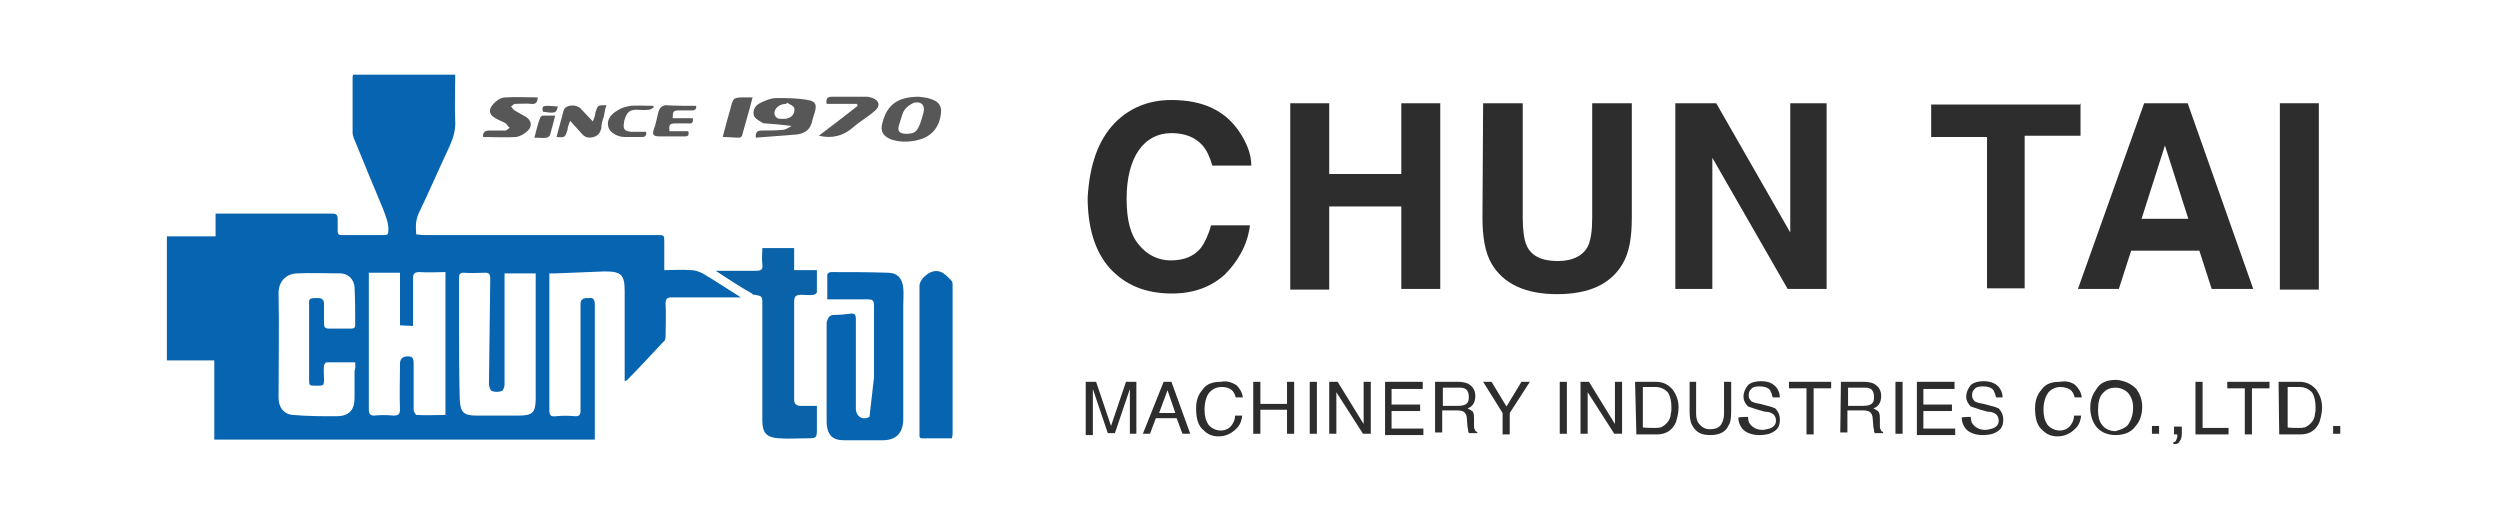 <?xml version="1.0" encoding="utf-8"?>
<!-- Generator: Adobe Illustrator 25.4.1, SVG Export Plug-In . SVG Version: 6.00 Build 0)  -->
<svg version="1.1" id="圖層_1" xmlns="http://www.w3.org/2000/svg" xmlns:xlink="http://www.w3.org/1999/xlink" x="0px" y="0px"
	 viewBox="0 0 385 80" style="enable-background:new 0 0 385 80;" xml:space="preserve">
<style type="text/css">
	.st0{fill:#0764B0;}
	.st1{fill:#0A63A8;}
	.st2{fill:#575757;}
	.st3{fill:#2D2D2D;}
</style>
<g>
	<g>
		<path class="st0" d="M85.6,42.1c-0.3,0-0.6,0-1,0c0,0.4,0,0.5,0,0.8c0,6.8,0,13.5,0,20.3c0,0.8,0.3,1,1,0.9c1-0.1,2-0.1,3,0
			c0.6,0,0.8-0.2,0.8-0.8c0-2.5,0-4.9,0-7.3c0-3.1,0-6.2,0-9.2c0-0.6,0.3-0.8,0.8-0.9c0.2,0,0.4,0,0.5,0c0.7-0.1,0.9,0.3,0.9,1
			c0,4.9,0,10,0,14.9c0,1.7,0,3.4,0,5.1c0,0.3,0,0.4,0,0.8c-19.5,0-39,0-58.6,0c0-4.1,0-8,0-12.2c-2.5,0-4.9,0-7.3,0
			c0-6.4,0-12.7,0-19.1c2.5,0,4.9,0,7.5,0c0-1.1,0-2.3,0-3.5c0.4,0,0.7,0,1,0c5.6,0,11.3,0,17,0c0.6,0,0.8,0.2,0.8,0.8
			c0,0.6,0,1.3,0,1.9c0,0.5,0.2,0.6,0.6,0.6c2.2,0,4.4,0,6.6,0c0.5,0,0.6-0.2,0.6-0.6c0.1-1.2-0.4-2.3-0.8-3.4
			c-1.5-3.6-3-7.2-4.5-10.9c-0.1-0.3-0.2-0.5-0.2-0.9c0-2.8,0-5.6,0-8.4c0-0.2,0-0.3,0.1-0.5c5.2,0,10.4,0,15.7,0c0,0.4,0,0.5,0,0.8
			c0,2-0.1,4.1,0,6.2c0.1,1.5-0.3,2.8-0.9,4.1c-1.6,3.4-3.1,6.9-4.7,10.2c-0.5,1.1-0.5,2-0.4,3.3c0.4,0,0.7,0.1,1.1,0.1
			c12,0,24,0,36,0c1.1,0,1.1,0,1.1,1.1c0,1.4,0,2.8,0,4.3c1.4,0,2.7-0.1,4.1,0c0.6,0,1.2,0.2,1.8,0.5c1.9,1.1,3.8,2.4,5.9,3.7
			c-0.6,0-1.1,0-1.5,0c-3.1,0-6.1,0-9.2,0c-0.6,0-0.9,0.2-0.9,0.9c0.1,1.7,0,3.4,0,5.1c0,0.4-0.1,0.7-0.4,0.9
			c-1.8,1.9-3.6,3.9-5.5,5.8c-0.1,0.1-0.1,0.1-0.4,0.2c0-0.4,0-0.7,0-1c0-4.2,0-8.6,0-12.8c0-2.6-0.5-3.1-3.1-3.1 M61.6,50.1
			c0-2.6,0-5.3,0-8.1c-1.7,0-3.2,0-4.8,0c0,1,0,1.8,0,2.6c0,6.2,0,12.4,0,18.5c0,0.6,0.2,0.9,0.8,0.9c1-0.1,2-0.1,3,0
			c0.7,0,1-0.2,1-0.9c-0.1-2.4,0-4.7,0-7.1c0-0.6,0.3-1,0.9-1.1c1-0.1,1.2,0.2,1.2,1.1c0,2.4,0,4.7,0,7.1c0,0.3,0.3,0.7,0.4,0.8
			c1.5,0.1,2.9,0,4.5,0c0-7.4,0-14.6,0-22c-1.3,0-2.6,0.1-4,0c-0.8,0-1,0.3-1,1c0,2.5,0,4.9,0,7.3 M75.5,42.8c0-0.5-0.2-0.8-0.7-0.8
			c-1.1,0-2.2,0.1-3.4,0c-0.6,0-0.7,0.3-0.7,0.7c0,2.7,0,5.4,0,8.1c0,3.5,0,7.1,0.1,10.7c0.1,2,0.6,2.5,2.6,2.5c2.1,0,4.2,0,6.4,0
			c2.2,0,2.7-0.4,2.7-2.7c0-6,0-12,0-18c0-0.4,0-0.8,0-1.2c-1.6,0-3.2,0-4.8,0c0,0.4,0,0.7,0,1c0,5.4,0,10.7,0,16.1
			c0,0.4-0.2,0.9-0.4,1c-0.5,0.2-1.1,0.2-1.6,0c-0.2-0.1-0.4-0.7-0.4-1.1 M54.7,55.8c-0.4,0-0.6,0-0.9,0c-1.1,0-2.3,0-3.5,0
			c-0.2,0-0.4,0.4-0.4,0.5c-0.1,0.7,0,1.4,0,2.1c0,1-0.1,1-1.1,1c-1.2,0-1.2,0-1.2-1c0-3.7,0-7.5,0-11.2c0-1.2-0.2-1.3,1.4-1.3
			c0.6,0,0.9,0.3,0.9,0.9c0,1,0,2,0,3c0,0.5,0.1,0.8,0.7,0.8c1.1,0,2.4,0,3.5,0c0.4,0,0.6-0.1,0.6-0.6c0-1.9,0-3.9-0.1-5.8
			c-0.1-1.2-1-2.1-2.2-2.1c-2.2,0-4.5-0.1-6.7,0c-1.8,0.1-2.8,1.4-2.8,3c0.1,5.4,0,10.9,0,16.2c0,1.4,0.8,2.5,2.2,2.6
			c2.2,0.2,4.5,0.2,6.7,0.2c1.9,0,2.8-0.9,2.8-2.8c0-1.4,0-2.8,0-4.2C54.8,56.7,54.7,56.2,54.7,55.8z"/>
		<path class="st0" d="M134.6,58.1c0-3.6,0-7.2,0-10.9c0-1-0.2-1.1-1.1-1.1c-1.9,0-4,0-6.1,0c0-1.3,0-2.6,0-3.8
			c0-0.2,0.4-0.4,0.5-0.4c2.9,0,5.9,0,8.8,0.1c1.5,0,2.3,0.9,2.4,2.4c0.1,0.9,0,1.7,0,2.6c0,5.8,0,11.6,0,17.5c0,2.1-1,3.3-3.2,3.3
			c-1.9,0-4,0-5.9,0c-1.9,0-2.6-0.9-2.7-2.7c0-4.9,0-9.7,0-14.6c0-0.3,0-0.6,0-0.9c0.2-0.6,0.4-1.1,1.1-1.1c0.9,0,1.8-0.1,2.6-0.2
			c0.6-0.1,0.8,0.2,0.8,0.8c0,4.3,0,8.6,0,13c0,0.3,0,0.5,0,0.8c0,1.2,1,1.9,2.1,1.3"/>
		<path class="st1" d="M110.2,41.7c2.2,0,4.2,0,6.3,0c0.8,0,1-0.3,0.9-1c-0.1-0.8,0-1.6,0-2.5c1.7,0,3.3,0,4.9,0c0,1.1,0,2.2,0,3.4
			c1.1,0,2.3,0,3.5,0c0,1.1,0,2.3,0,3.4c0,0.2-0.4,0.4-0.5,0.4c-0.6,0.1-1.2,0-1.9,0c-0.9,0-1.1,0.3-1.1,1.1c0,5,0,10.1,0,15.1
			c0,0.6,0.4,0.9,0.9,0.9c0.8,0,1.6,0,2.6,0c0,1.1,0,2.3,0,3.4c0,1.6,0,1.6-1.7,1.6c-1.4,0-2.7,0.1-4.1,0c-1.9-0.1-2.6-0.8-2.6-2.7
			c0-6,0-12.1,0-18.1c0-1.1-0.1-1.1-1.1-1.3c-0.2,0-0.4,0-0.5-0.2C114,44.2,112.2,43,110.2,41.7z"/>
		<path class="st0" d="M146.6,67.5c-1.6,0-3.1,0-4.6,0c-0.5,0-0.4-0.4-0.4-0.7c0-2.7,0-5.6,0-8.3c0-4.9,0-9.6,0-14.5
			c0-0.9,1.2-2,2.1-2.2c1.3-0.3,2,0.6,2.8,1.4c0.2,0.2,0.2,0.5,0.2,0.7c0,7.6,0,15.3,0,22.9C146.7,67.1,146.6,67.4,146.6,67.5z"/>
		<path class="st2" d="M124.4,15.4c-1.6-0.3-3.2-0.3-4.8-0.3c-0.9,0-1.8,0.4-2.6,0.8c-0.8,0.4-1.1,1.2-0.9,1.9
			c0.1,0.4,0.8,0.8,1.3,1.1c0.1,0.1,0.3,0.1,0.4,0.1c1.3,0.1,2.6,0.2,4.1,0.4c-0.5,0.3-1,0.6-1.4,0.6c-1.1,0.1-2.1,0.1-3.2,0.1
			c-0.7,0-1,0.3-0.9,1.1c2.2-0.2,4.3-0.3,6.4-0.5c1.3-0.2,2.1-0.9,2.3-2.2c0.1-0.4,0.3-0.9,0.4-1.3
			C125.8,16.1,125.6,15.6,124.4,15.4z M121.3,18.2c-0.2,0.1-0.4,0.1-0.6,0.1c-0.5,0-1.1,0.1-1.4-0.6c-0.2-0.7,0.4-1.4,1.1-1.6
			c0.3-0.1,0.4-0.1,0.7-0.1c0-0.1,0.1-0.1,0.1-0.2c0.4,0.3,0.9,0.4,1.1,0.8C122.5,17.3,122,18.1,121.3,18.2z"/>
		<path class="st2" d="M143.2,15.2c-0.5-0.2-1.1-0.2-1.7-0.3c-3.2,0-4.9,1.2-5.6,4c-0.4,1.3,0.1,2.1,1.4,2.6
			c1.3,0.4,2.6,0.4,3.9,0.1c1.9-0.4,3.2-1.6,3.6-3.5C145.2,16.5,144.7,15.6,143.2,15.2z M142.2,17.4c-0.2,0.7-0.4,1.5-0.7,2.1
			c-0.4,0.9-0.9,1.1-1.9,1.1c-1.1,0-1.5-0.4-1.1-1.5c0.3-0.8,0.4-1.7,0.9-2.3c0.3-0.4,0.9-0.8,1.4-1C142,15.6,142.5,16.3,142.2,17.4
			z"/>
		<path class="st2" d="M82.8,15c0,0.7-0.3,1.1-1,1c-0.8-0.1-1.7,0-2.5,0c-0.2,0-0.4,0.3-0.6,0.4c0.2,0.2,0.3,0.4,0.4,0.5
			c0.6,0.4,1.2,0.7,1.9,1.1c0.9,0.6,1,1.5,0.2,2.2c-0.4,0.4-1.1,0.8-1.7,0.9c-1.7,0.1-3.4,0-5.1,0c-0.1-0.7,0.3-1,0.9-1
			c0.8,0,1.7,0,2.5,0c0.3,0,0.4-0.3,0.7-0.4c-0.2-0.2-0.4-0.4-0.5-0.6c-0.5-0.4-1.1-0.5-1.7-0.9c-1-0.5-1.1-1.3-0.4-2.1
			c0.4-0.5,1.2-1.1,1.9-1.1C79.4,14.9,81.1,15,82.8,15z"/>
		<path class="st2" d="M132,16c-0.8,0-1.6,0-2.3,0c-0.8,0-1.6,0-2.4,0c-0.1-0.7,0-1.1,0.8-1.1c1.8,0,3.6,0,5.4,0
			c0.3,0,0.6,0.1,0.9,0.2c1,0.4,1.2,1.2,0.4,1.9c-1.1,1-2.4,1.7-3.4,2.6c-1.5,1.3-3.2,1.8-5.3,1.3c2.1-1.6,4.1-3.1,6.1-4.7
			C132,16.3,132,16.2,132,16z"/>
		<path class="st2" d="M87.8,18.6c-0.2,0.6-0.4,1-0.4,1.4c-0.4,1.2-0.4,1.2-1.7,1.1c0.4-1.4,0.7-2.7,1.1-4.1c0.3-0.9,1.9-1,2.6-0.3
			c0.6,0.6,1.1,1.2,1.9,2c0.2-0.5,0.4-1,0.4-1.4c0.4-1.1,0.3-1.1,1.7-1.1c-0.2,0.5-0.3,1.1-0.4,1.7c-0.2,0.6-0.4,1.2-0.4,1.9
			c-0.2,0.7-0.5,1.1-1.2,1.3s-1.3,0.1-1.8-0.5C89.1,20,88.5,19.4,87.8,18.6z"/>
		<path class="st2" d="M107.2,16.3c0.1,0.5-0.2,0.7-0.6,0.7c-0.6,0-1.2,0-1.9,0c-1,0-1.1,0.1-1.1,1.2c1.1,0,2,0,3.1,0
			c0.1,0.7-0.2,0.9-0.7,0.8c-0.6,0-1.2,0-1.9,0c-1,0-1.1,0.2-1,1.2c1,0,1.9,0,2.9,0c0.1,0.5,0.1,0.8-0.5,0.8c-1.3,0-2.6,0-4,0
			c-0.9,0-1.1-0.3-0.8-1.1s0.5-1.9,0.7-2.7c0.2-0.6,0.5-0.9,1.1-1C104.1,16.3,105.7,16.3,107.2,16.3z"/>
		<path class="st2" d="M111.3,21.1c0.4-1.6,0.8-3,1.2-4.4c0.4-1.7,0.5-1.7,2.3-1.7c0.4,0,0.6,0,1.1,0c-0.5,2-1.1,3.9-1.6,5.8
			c0,0.2-0.3,0.4-0.4,0.4C113,21.2,112.2,21.1,111.3,21.1z"/>
		<path class="st2" d="M100.7,16.5c-0.3,0.2-0.5,0.4-0.8,0.4c-0.6,0.1-1.3,0-1.9,0c-1,0-1.4,0.4-1.7,1.2c-0.1,0.3-0.2,0.5-0.2,0.8
			c-0.2,1,0.1,1.3,1.1,1.4c0.8,0,1.5,0,2.3,0c0.1,0.5-0.1,0.8-0.6,0.8c-0.9,0-1.9,0-2.7,0c-1.1,0-2.3-0.7-2.5-1.5
			c-0.3-1,0.2-1.9,1.4-2.6c0.6-0.4,1.3-0.6,2-0.7c1.1-0.1,2.4,0,3.5,0C100.6,16.4,100.7,16.4,100.7,16.5z"/>
		<path class="st2" d="M85.5,17.8c-0.3,1.1-0.5,2-0.8,3c-0.1,0.2-0.4,0.4-0.5,0.4c-0.6,0.1-1.1,0-1.9,0c0.3-1.1,0.5-2.1,0.9-3.1
			c0-0.1,0.3-0.3,0.4-0.3C84.2,17.8,84.8,17.8,85.5,17.8z"/>
		<path class="st2" d="M85.9,16.4c-0.2,1-0.4,1.1-2.3,0.8C83.4,16.2,83.6,16.2,85.9,16.4z"/>
	</g>
	<g>
		<path class="st3" d="M171.7,18.9c2.3-2.3,5.2-3.5,8.7-3.5c4.8,0,8.2,1.6,10.4,4.8c1.2,1.8,1.9,3.5,1.9,5.3h-6
			c-0.4-1.4-0.9-2.4-1.5-3.1c-1.1-1.2-2.6-1.9-4.8-1.9c-2.1,0-3.8,0.9-5,2.6s-1.9,4.2-1.9,7.5s0.6,5.6,1.9,7.1
			c1.3,1.6,3,2.4,4.9,2.4c2,0,3.6-0.6,4.7-2c0.5-0.7,1.1-1.9,1.5-3.4h6c-0.4,3.1-1.9,5.6-3.9,7.6c-2.1,1.9-4.8,2.9-8.1,2.9
			c-4.1,0-7.2-1.3-9.6-3.9c-2.3-2.6-3.4-6.3-3.4-10.9C167.8,25.4,169.1,21.6,171.7,18.9z"/>
		<path class="st3" d="M198.7,44.6V15.9h6v10.9h11.1V15.9h6v28.6h-6V31.8h-11.1v12.8C204.6,44.6,198.7,44.6,198.7,44.6z"/>
		<path class="st3" d="M228.4,15.9h6.1v17.6c0,1.9,0.2,3.4,0.6,4.3c0.7,1.6,2.3,2.4,4.8,2.4c2.4,0,4-0.9,4.7-2.4
			c0.4-1,0.6-2.3,0.6-4.3V15.9h6.1v17.6c0,3.1-0.4,5.4-1.4,7.1c-1.8,3.1-5.1,4.7-10.1,4.7c-4.9,0-8.3-1.6-10.1-4.7
			c-1-1.7-1.4-4.1-1.4-7.1L228.4,15.9L228.4,15.9z"/>
		<path class="st3" d="M258,15.9h6.3l11.4,19.9V15.9h5.6v28.6h-6l-11.6-20.2v20.2H258L258,15.9L258,15.9z"/>
		<path class="st3" d="M320.4,15.9v5h-8.6v23.5H306V21.1h-8.6v-5h23.1L320.4,15.9L320.4,15.9z"/>
		<path class="st3" d="M330.2,15.9h6.7L347,44.5h-6.4l-1.9-5.9h-10.5l-1.9,5.9H320L330.2,15.9z M329.8,33.7h7.2l-3.6-11.3
			L329.8,33.7z"/>
		<path class="st3" d="M357.1,44.6h-6V15.9h6V44.6z"/>
	</g>
	<g>
		<path class="st3" d="M167.2,58.8h1.6l2.3,6.8l2.3-6.8h1.6v8H174v-4.8c0-0.2,0-0.4,0-0.9s0-0.7,0-1.2l-2.3,6.8h-1.1l-2.3-6.8v0.3
			c0,0.2,0,0.4,0,1c0,0.4,0,0.6,0,1v4.8h-1.1L167.2,58.8L167.2,58.8z"/>
		<path class="st3" d="M179.2,58.8h1.2l2.9,8h-1.2l-0.9-2.4h-3.2l-0.9,2.4h-1.1L179.2,58.8z M181,63.6l-1.2-3.5l-1.3,3.5H181z"/>
		<path class="st3" d="M190.4,59.3c0.5,0.5,0.9,1.1,1,1.9h-1.1c-0.1-0.5-0.4-1-0.7-1.2c-0.4-0.3-0.9-0.4-1.5-0.4
			c-0.7,0-1.4,0.3-1.9,0.9c-0.4,0.5-0.7,1.4-0.7,2.6c0,1,0.2,1.7,0.6,2.3c0.4,0.5,1.1,0.9,1.9,0.9c0.7,0,1.4-0.3,1.8-1
			c0.2-0.3,0.4-0.7,0.4-1.3h1.1c-0.1,0.9-0.4,1.6-1,2.1c-0.6,0.6-1.5,1.1-2.6,1.1c-1,0-1.7-0.3-2.3-0.9c-0.9-0.7-1.2-1.9-1.2-3.4
			c0-1.2,0.3-2.1,1-2.9c0.6-0.9,1.6-1.2,2.8-1.2C189,58.6,189.7,58.9,190.4,59.3z"/>
		<path class="st3" d="M193,58.8h1.1v3.4h4.1v-3.4h1.1v8h-1.1v-3.7h-4.1v3.7H193V58.8z"/>
		<path class="st3" d="M201.7,58.8h1.1v8h-1.1V58.8z"/>
		<path class="st3" d="M204.7,58.8h1.3l4,6.5v-6.5h1.1v8h-1.2l-4.1-6.4v6.4h-1.1L204.7,58.8L204.7,58.8z"/>
		<path class="st3" d="M213.3,58.8h5.8v1.1h-4.8v2.4h4.4v1h-4.4v2.7h4.9v1h-5.9V58.8z"/>
		<path class="st3" d="M221,58.8h3.6c0.5,0,1.1,0.1,1.5,0.3c0.7,0.4,1.1,1,1.1,1.9c0,0.4-0.1,0.9-0.3,1.2c-0.2,0.3-0.4,0.5-0.9,0.7
			c0.3,0.1,0.5,0.3,0.7,0.4s0.3,0.5,0.3,1.1v1.1c0,0.3,0,0.5,0.1,0.6c0.1,0.3,0.2,0.4,0.4,0.4v0.2h-1.3c0-0.1-0.1-0.2-0.1-0.3
			c0-0.1,0-0.3-0.1-0.6l-0.1-1.3c0-0.5-0.2-0.9-0.5-1.1c-0.2-0.1-0.5-0.2-1-0.2h-2.3v3.4H221V58.8L221,58.8z M224.6,62.5
			c0.4,0,1-0.1,1.2-0.3c0.3-0.2,0.4-0.5,0.4-1.1c0-0.6-0.2-1-0.5-1.2c-0.2-0.1-0.4-0.2-0.9-0.2h-2.6v2.8
			C222.2,62.5,224.6,62.5,224.6,62.5z"/>
		<path class="st3" d="M228.4,58.8h1.3l2.3,3.8l2.3-3.8h1.3l-3.1,4.8v3.3h-1.1v-3.3L228.4,58.8z"/>
		<path class="st3" d="M240.2,58.8h1.1v8h-1.1V58.8z"/>
		<path class="st3" d="M243.4,58.8h1.3l4,6.5v-6.5h1.1v8h-1.2l-4.1-6.4v6.4h-1.1L243.4,58.8L243.4,58.8z"/>
		<path class="st3" d="M251.8,58.8h3.2c1.1,0,1.9,0.4,2.6,1.2c0.5,0.7,0.9,1.6,0.9,2.7c0,0.9-0.2,1.6-0.4,2.3
			c-0.5,1.2-1.5,1.9-2.9,1.9h-3.2L251.8,58.8L251.8,58.8z M254.8,65.9c0.4,0,0.6,0,1-0.1c0.4-0.2,0.7-0.4,1.1-0.9
			c0.2-0.3,0.4-0.7,0.4-1.2c0.1-0.3,0.1-0.5,0.1-0.9c0-1.1-0.2-1.8-0.5-2.3c-0.4-0.5-1.1-0.9-1.9-0.9H253v6.2
			C253,65.9,254.8,65.9,254.8,65.9z"/>
		<path class="st3" d="M261.2,58.8v4.9c0,0.5,0.1,1.1,0.4,1.5c0.4,0.5,0.9,0.9,1.7,0.9c1,0,1.6-0.3,1.9-1c0.2-0.4,0.3-0.9,0.3-1.4
			v-4.9h1.1v4.5c0,1.1-0.1,1.8-0.4,2.2c-0.4,1-1.4,1.5-2.8,1.5c-1.4,0-2.2-0.4-2.8-1.5c-0.3-0.5-0.4-1.3-0.4-2.2v-4.5H261.2z"/>
		<path class="st3" d="M269.2,64.2c0,0.4,0.1,0.9,0.3,1.1c0.4,0.5,1,0.9,1.9,0.9c0.4,0,0.7-0.1,1.1-0.2c0.6-0.2,1-0.6,1-1.2
			c0-0.4-0.1-0.7-0.4-1c-0.3-0.2-0.6-0.4-1.3-0.4l-1.1-0.3c-0.6-0.2-1.2-0.4-1.5-0.5c-0.4-0.4-0.7-0.9-0.7-1.5
			c0-0.7,0.3-1.3,0.7-1.8c0.4-0.4,1.2-0.6,2-0.6c0.9,0,1.5,0.2,2,0.6c0.5,0.4,0.9,1.1,0.9,1.9H273c-0.1-0.4-0.2-0.7-0.4-1.1
			c-0.3-0.4-0.9-0.6-1.6-0.6c-0.6,0-1.1,0.1-1.3,0.4c-0.3,0.3-0.4,0.5-0.4,1s0.2,0.6,0.4,0.9c0.2,0.1,0.6,0.3,1.4,0.4l1.1,0.3
			c0.5,0.1,1,0.3,1.2,0.4c0.4,0.4,0.7,1,0.7,1.7c0,1-0.3,1.5-1,1.9c-0.6,0.4-1.4,0.5-2.2,0.5c-1,0-1.8-0.3-2.3-0.7
			c-0.5-0.4-0.9-1.2-0.9-2C268,64.2,269.2,64.2,269.2,64.2z"/>
		<path class="st3" d="M282,58.8v1h-2.7v7.1h-1.1v-7.1h-2.7v-1H282z"/>
		<path class="st3" d="M283.5,58.8h3.6c0.5,0,1.1,0.1,1.5,0.3c0.7,0.4,1.1,1,1.1,1.9c0,0.4-0.1,0.9-0.3,1.2
			c-0.2,0.3-0.4,0.5-0.9,0.7c0.3,0.1,0.5,0.3,0.7,0.4c0.2,0.2,0.3,0.5,0.3,1.1v1.1c0,0.3,0,0.5,0.1,0.6c0.1,0.3,0.2,0.4,0.4,0.4v0.2
			h-1.3c0-0.1-0.1-0.2-0.1-0.3c0-0.1,0-0.3-0.1-0.6l-0.1-1.3c0-0.5-0.2-0.9-0.5-1.1c-0.2-0.1-0.5-0.2-1-0.2h-2.4v3.4h-1.1
			L283.5,58.8L283.5,58.8z M287,62.5c0.4,0,1-0.1,1.2-0.3c0.3-0.2,0.4-0.5,0.4-1.1c0-0.6-0.2-1-0.5-1.2c-0.2-0.1-0.4-0.2-0.9-0.2
			h-2.6v2.8C284.6,62.5,287,62.5,287,62.5z"/>
		<path class="st3" d="M291.9,58.8h1.1v8h-1.1V58.8z"/>
		<path class="st3" d="M295.2,58.8h5.8v1.1h-4.8v2.4h4.4v1h-4.4v2.7h4.9v1h-5.9V58.8L295.2,58.8z"/>
		<path class="st3" d="M303.5,64.2c0,0.4,0.1,0.9,0.3,1.1c0.4,0.5,1,0.9,1.9,0.9c0.4,0,0.7-0.1,1.1-0.2c0.6-0.2,1-0.6,1-1.2
			c0-0.4-0.1-0.7-0.4-1c-0.3-0.2-0.6-0.4-1.3-0.4l-1.1-0.3c-0.6-0.2-1.2-0.4-1.5-0.5c-0.4-0.4-0.7-0.9-0.7-1.5
			c0-0.7,0.3-1.3,0.7-1.8c0.4-0.4,1.2-0.6,2-0.6c0.8,0,1.5,0.2,2,0.6c0.5,0.4,0.9,1.1,0.9,1.9h-1c-0.1-0.4-0.2-0.7-0.4-1.1
			c-0.3-0.4-0.9-0.6-1.6-0.6c-0.6,0-1.1,0.1-1.3,0.4c-0.3,0.3-0.4,0.5-0.4,1s0.2,0.6,0.4,0.9c0.2,0.1,0.6,0.3,1.4,0.4l1.1,0.3
			c0.5,0.1,1,0.3,1.2,0.4c0.4,0.4,0.7,1,0.7,1.7c0,1-0.3,1.5-1,1.9c-0.6,0.4-1.4,0.5-2.2,0.5c-1,0-1.8-0.3-2.3-0.7
			c-0.5-0.4-0.9-1.2-0.9-2C302.4,64.2,303.5,64.2,303.5,64.2z"/>
		<path class="st3" d="M319.6,59.3c0.5,0.5,0.9,1.1,1,1.9h-1.1c-0.1-0.5-0.4-1-0.7-1.2s-0.9-0.4-1.5-0.4c-0.7,0-1.4,0.3-1.9,0.9
			c-0.4,0.6-0.7,1.4-0.7,2.6c0,1,0.2,1.7,0.6,2.3c0.4,0.5,1.1,0.9,1.9,0.9c0.7,0,1.4-0.3,1.8-1c0.2-0.3,0.4-0.7,0.4-1.3h1.1
			c-0.1,0.9-0.4,1.6-1,2.1c-0.6,0.6-1.5,1.1-2.6,1.1c-1,0-1.7-0.3-2.3-0.9c-0.9-0.7-1.2-1.9-1.2-3.4c0-1.2,0.3-2.1,1-2.9
			c0.6-0.9,1.6-1.2,2.8-1.2C318.3,58.6,319.1,58.9,319.6,59.3z"/>
		<path class="st3" d="M329,59.9c0.5,0.7,0.9,1.6,0.9,2.7c0,1.2-0.3,2.2-1,3c-0.7,1-1.8,1.4-3.1,1.4c-1.2,0-2.2-0.4-2.9-1.2
			c-0.6-0.7-1-1.8-1-3c0-1.1,0.3-2,0.9-2.8c0.6-1.1,1.7-1.5,3.1-1.5C327.2,58.6,328.2,59.1,329,59.9z M327.9,65.1
			c0.4-0.6,0.6-1.5,0.6-2.3c0-1-0.3-1.7-0.7-2.2c-0.4-0.5-1.2-0.9-2-0.9c-0.9,0-1.5,0.3-2,0.9c-0.5,0.5-0.7,1.4-0.7,2.6
			c0,1,0.2,1.7,0.6,2.2c0.4,0.6,1.2,1,2.1,1C326.8,66.1,327.6,65.8,327.9,65.1z"/>
		<path class="st3" d="M331.4,65.6h1.1v1.2h-1.1V65.6z"/>
		<path class="st3" d="M334.7,68.1c0.3,0,0.4-0.2,0.5-0.5c0.1-0.2,0.1-0.3,0.1-0.4V67c0,0,0,0,0-0.1h-0.5v-1.2h1.2v1.1
			c0,0.4-0.1,0.9-0.3,1.1c-0.2,0.4-0.4,0.5-1,0.5L334.7,68.1L334.7,68.1L334.7,68.1z"/>
		<path class="st3" d="M338.1,58.8h1.1v7.1h4v1h-5.1V58.8z"/>
		<path class="st3" d="M349.5,58.8v1h-2.7v7.1h-1.1v-7.1H343v-1H349.5z"/>
		<path class="st3" d="M350.9,58.8h3.2c1.1,0,1.9,0.4,2.6,1.2c0.5,0.7,0.9,1.6,0.9,2.7c0,0.9-0.2,1.6-0.4,2.3
			c-0.5,1.2-1.5,1.9-2.9,1.9H351L350.9,58.8L350.9,58.8z M354,65.9c0.4,0,0.6,0,1-0.1c0.4-0.2,0.7-0.4,1.1-0.9
			c0.2-0.3,0.4-0.7,0.4-1.2c0.1-0.3,0.1-0.5,0.1-0.9c0-1.1-0.2-1.8-0.5-2.3c-0.4-0.5-1.1-0.9-1.9-0.9h-1.9v6.2
			C352.2,65.9,354,65.9,354,65.9z"/>
		<path class="st3" d="M359.3,65.6h1.1v1.2h-1.1V65.6z"/>
	</g>
</g>
</svg>
